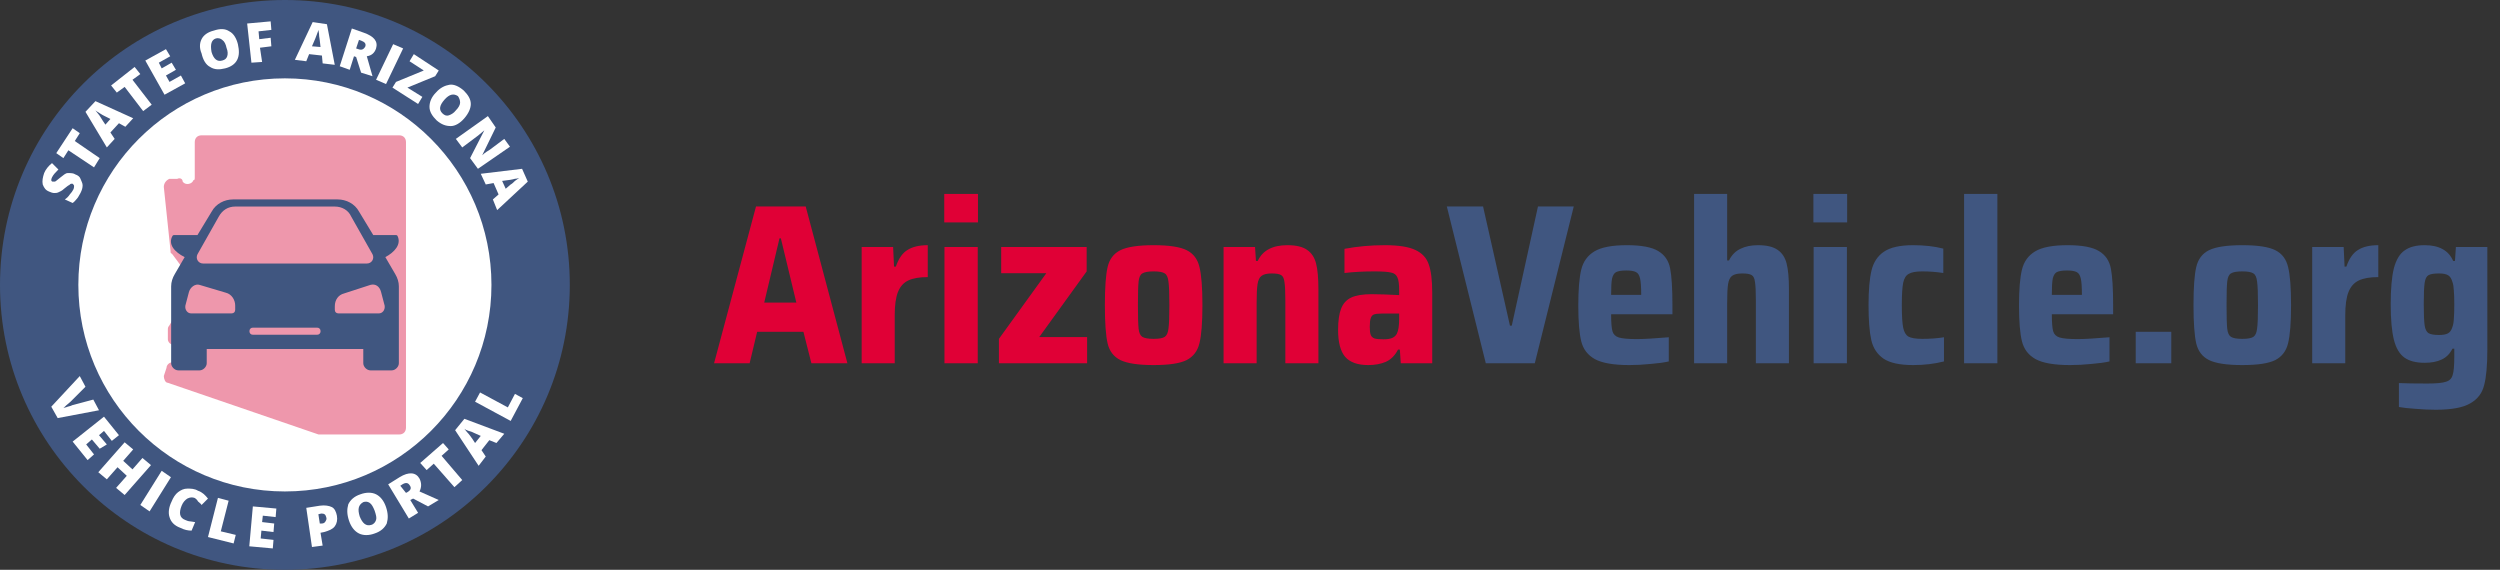 <svg width="351" height="80" viewBox="0 0 351 80" fill="none" xmlns="http://www.w3.org/2000/svg">
<rect x="0" y="0" width="351" height="80" fill="#333333" stroke="none"/>
<g clip-path="url(#clip0_168_1685)">
<path fill-rule="evenodd" clip-rule="evenodd" d="M40 80C17.909 80 0 62.091 0 40C0 17.909 17.909 0 40 0C62.091 0 80 17.909 80 40C80 62.091 62.091 80 40 80Z" fill="#405680"/>
<path fill-rule="evenodd" clip-rule="evenodd" d="M40 69C23.984 69 11 56.016 11 40C11 23.984 23.984 11 40 11C56.016 11 69 23.984 69 40C69 56.016 56.016 69 40 69Z" fill="white"/>
<path d="M27.344 19.954V24.918C27.344 25.109 27.344 25.3 27.156 25.3C26.967 25.873 26.022 26.064 25.644 25.491C25.644 25.109 25.267 24.918 24.889 25.109H23.756C23.378 25.3 23 25.682 23 26.255L23.944 35.227C23.944 35.418 23.944 35.609 24.133 35.609L26.4 38.664C26.778 39.045 26.589 39.618 26.211 40L25.078 40.764C24.889 40.955 24.7 41.145 24.7 41.527L24.511 44.2C24.511 44.391 24.511 44.582 24.322 44.773L23.756 45.727C23.567 45.918 23.567 46.109 23.567 46.3V47.636C23.567 48.018 23.944 48.4 24.322 48.4L25.644 48.591C26.211 48.591 26.589 49.164 26.4 49.736L26.211 50.309C26.022 50.691 25.833 50.882 25.456 50.882H24.133C23.756 50.882 23.378 51.264 23.378 51.645L23 52.791C23 53.173 23.189 53.745 23.567 53.745L44.722 61H56.056C56.622 61 57 60.618 57 60.045V19.954C57 19.382 56.622 19 56.056 19H28.289C27.722 19 27.344 19.382 27.344 19.954Z" fill="#EE97AC"/>
<path d="M55.501 38.5L54.102 36.1C55.401 35.4 56.4 34.3 55.8 33.1C55.7 33 55.6 33 55.6 33H52.403L50.405 29.7C49.806 28.6 48.607 28 47.408 28H32.721C31.522 28 30.323 28.6 29.724 29.7L27.726 33H24.429C24.429 33 24.329 33 24.229 33.1C23.529 34.3 24.529 35.4 25.927 36.1L24.529 38.5C24.229 39 24.029 39.6 24.029 40.2V51C24.029 51.5 24.529 52 25.028 52H28.026C28.525 52 29.024 51.5 29.024 51V49H51.005V51C51.005 51.5 51.504 52 52.004 52H55.001C55.501 52 56 51.5 56 51V40.2C56 39.6 55.8 39 55.501 38.5ZM27.726 35.7L30.723 30.4C31.223 29.5 32.022 29 33.021 29H47.008C48.007 29 48.907 29.5 49.306 30.4L52.303 35.7C52.603 36.3 52.203 37 51.504 37H28.525C27.826 37 27.426 36.3 27.726 35.7ZM33.021 43.5C33.021 43.8 32.821 44 32.521 44H26.826C26.327 44 25.927 43.5 26.027 42.9L26.527 41C26.727 40.3 27.426 39.8 28.026 40L31.722 41.1C32.521 41.3 33.021 42.1 33.021 42.9V43.5ZM44.511 47H35.519C35.219 47 35.019 46.8 35.019 46.5C35.019 46.2 35.219 46 35.519 46H44.511C44.81 46 45.01 46.2 45.01 46.5C45.01 46.8 44.81 47 44.511 47ZM53.203 44H47.508C47.208 44 47.008 43.8 47.008 43.5V43C47.008 42.1 47.508 41.4 48.307 41.2L52.004 40C52.703 39.8 53.303 40.2 53.502 41L54.002 42.9C54.102 43.5 53.702 44 53.203 44Z" fill="#405680"/>
<path d="M13.1 56.1L13.9 57.6L8.1 58.7L7.2 57.1L11.2 52.8L12 54.3L9.9 56.4C9.4 56.8 9.1 57.1 8.9 57.3C9.1 57.2 9.3 57.2 9.5 57.1C9.8 57 10 57 10.1 56.9L13.1 56.1Z" fill="white"/>
<path d="M12.3 64.6L10.2 62L14.6 58.5L16.7 61.1L15.7 61.9L14.6 60.5L13.9 61.1L15 62.4L14 63L12.9 61.7L12.1 62.4L13.2 63.8L12.3 64.6Z" fill="white"/>
<path d="M17.5 69.5L16.3 68.5L17.8 66.8L16.5 65.6L15 67.3L13.8 66.3L17.5 62.1L18.7 63.1L17.3 64.7L18.6 65.9L20 64.3L21.2 65.3L17.5 69.5Z" fill="white"/>
<path d="M19.7 70.9L22.7 66.1L24 67L21 71.8L19.7 70.9Z" fill="white"/>
<path d="M27.3 69.9C27 69.8 26.7 69.8 26.3 70C26 70.2 25.7 70.5 25.5 71C25.1 72 25.2 72.7 26 73C26.2 73.1 26.5 73.2 26.7 73.2C26.9 73.2 27.2 73.3 27.4 73.3L26.9 74.5C26.4 74.5 25.9 74.4 25.3 74.1C24.5 73.8 24 73.3 23.8 72.6C23.6 72 23.7 71.2 24.1 70.4C24.3 69.9 24.6 69.4 25 69.1C25.4 68.8 25.8 68.6 26.3 68.6C26.8 68.6 27.3 68.6 27.8 68.9C28.4 69.1 28.8 69.5 29.2 70L28.3 70.9C28.2 70.7 28 70.6 27.8 70.4C27.7 70.2 27.5 70 27.3 69.9Z" fill="white"/>
<path d="M29.2 75.4L30.6 69.9L32.1 70.3L31 74.6L33.1 75.1L32.8 76.3L29.2 75.4Z" fill="white"/>
<path d="M38.3 77L35 76.7L35.5 71.1L38.8 71.4L38.7 72.6L36.9 72.4L36.8 73.3L38.5 73.5L38.4 74.7L36.7 74.5L36.6 75.6L38.4 75.8L38.3 77Z" fill="white"/>
<path d="M47.3 72.4C47.4 73 47.3 73.5 47 73.9C46.7 74.3 46.2 74.5 45.5 74.7L45 74.8L45.3 76.6L43.8 76.8L43 71.3L44.9 71C45.6 70.9 46.2 71 46.6 71.2C47 71.4 47.2 71.9 47.3 72.4ZM44.9 73.5H45.2C45.4 73.5 45.6 73.4 45.7 73.2C45.8 73 45.9 72.9 45.8 72.6C45.7 72.2 45.5 72.1 45.1 72.1L44.7 72.2L44.9 73.5Z" fill="white"/>
<path d="M54.2 71.2C54.5 72.1 54.5 72.8 54.3 73.5C54 74.1 53.5 74.6 52.6 74.9C51.8 75.2 51 75.2 50.4 74.9C49.8 74.6 49.3 74 49 73.1C48.7 72.2 48.7 71.5 48.9 70.8C49.2 70.2 49.7 69.7 50.6 69.4C51.4 69.1 52.2 69.1 52.8 69.4C53.4 69.7 53.9 70.3 54.2 71.2ZM50.5 72.5C50.9 73.5 51.4 73.9 52.1 73.7C52.5 73.6 52.7 73.3 52.8 73C52.9 72.7 52.8 72.3 52.6 71.7C52.4 71.2 52.2 70.8 51.9 70.6C51.6 70.4 51.3 70.4 51 70.5C50.3 70.9 50.2 71.5 50.5 72.5Z" fill="white"/>
<path d="M57.6 70.2L58.7 72L57.4 72.8L54.5 68L56.1 67C57.4 66.2 58.4 66.3 58.9 67.2C59.2 67.8 59.2 68.4 58.9 69L61.6 70.2L60.1 71.1L58 70L57.6 70.2ZM57 69.2L57.2 69.1C57.7 68.8 57.8 68.5 57.5 68.1C57.3 67.8 57 67.7 56.5 68L56.2 68.2L57 69.2Z" fill="white"/>
<path d="M64.9 67.4L63.8 68.4L60.9 65.1L59.9 66L59 65L62.2 62.2L63 63.1L62 64L64.9 67.4Z" fill="white"/>
<path d="M69.7 62.2L68.7 61.8L67.6 63.2L68.2 64.1L67.2 65.4L63.9 60.4L65.2 58.8L70.8 60.9L69.7 62.2ZM67.5 61.2L66.6 60.8C66.4 60.7 66.2 60.6 65.8 60.5C65.5 60.4 65.3 60.3 65.2 60.2C65.3 60.3 65.4 60.5 65.6 60.7C65.8 60.9 66.2 61.4 66.7 62.2L67.5 61.2Z" fill="white"/>
<path d="M71.7 59.1L66.7 56.4L67.4 55.1L71.3 57.2L72.3 55.3L73.4 55.9L71.7 59.1Z" fill="white"/>
<path d="M10.6 24.5C10.9 24.6 11.2 24.8 11.3 25.1C11.4 25.4 11.6 25.7 11.6 26C11.6 26.4 11.5 26.7 11.3 27.1C11.1 27.4 11 27.7 10.8 27.9C10.6 28.1 10.5 28.3 10.2 28.5L9.1 28C9.4 27.8 9.6 27.6 9.8 27.3C10 27.1 10.2 26.8 10.3 26.6C10.4 26.4 10.4 26.2 10.4 26.1C10.4 26 10.3 25.9 10.2 25.8C10.1 25.8 10.1 25.8 10 25.8C9.9 25.8 9.8 25.9 9.7 26C9.6 26 9.4 26.2 9 26.5C8.7 26.8 8.4 26.9 8.2 27C8 27.1 7.8 27.1 7.6 27.1C7.4 27.1 7.1 27 6.9 26.9C6.4 26.7 6.2 26.4 6 25.9C5.9 25.4 6 24.9 6.2 24.3C6.4 23.8 6.8 23.3 7.3 22.9L8.2 23.8C7.8 24.2 7.5 24.5 7.3 24.9C7.2 25.1 7.2 25.2 7.2 25.3C7.2 25.4 7.3 25.5 7.4 25.5C7.5 25.5 7.6 25.5 7.7 25.5C7.8 25.5 8.1 25.2 8.5 24.9C8.9 24.6 9.2 24.3 9.5 24.3C10 24.3 10.3 24.3 10.6 24.5Z" fill="white"/>
<path d="M14 22.2L13.2 23.5L9.6 21.1L8.9 22.2L7.9 21.5L10.2 18L11.2 18.7L10.5 19.8L14 22.2Z" fill="white"/>
<path d="M17.6 17.8L16.7 17.3L15.5 18.6L16.1 19.5L15 20.7L12 15.7L13.4 14.2L18.7 16.6L17.6 17.8ZM15.5 16.7L14.7 16.3C14.5 16.2 14.3 16.1 14 15.9C13.7 15.7 13.5 15.6 13.4 15.5C13.5 15.6 13.6 15.8 13.8 16C14 16.2 14.3 16.8 14.8 17.5L15.5 16.7Z" fill="white"/>
<path d="M21.3 14.7L20.1 15.6L17.5 12.2L16.4 13L15.6 12L18.9 9.4L19.7 10.4L18.6 11.2L21.3 14.7Z" fill="white"/>
<path d="M26 11.7L23.1 13.3L20.4 8.5L23.3 6.9L23.9 7.9L22.3 8.8L22.7 9.6L24.1 8.8L24.7 9.8L23.3 10.6L23.8 11.5L25.4 10.6L26 11.7Z" fill="white"/>
<path d="M33.4 6.2C33.6 7.1 33.6 7.8 33.3 8.4C33 9 32.4 9.4 31.6 9.6C30.8 9.8 30.1 9.8 29.5 9.4C28.9 9.1 28.5 8.4 28.3 7.5C28 6.8 28 6.1 28.3 5.5C28.6 4.9 29.2 4.5 30 4.3C30.9 4 31.6 4 32.2 4.4C32.8 4.7 33.2 5.4 33.4 6.2ZM29.7 7.3C30 8.3 30.5 8.7 31.2 8.5C31.6 8.4 31.8 8.2 31.9 7.9C32 7.6 32 7.2 31.8 6.7C31.7 6.2 31.5 5.8 31.2 5.6C31 5.4 30.6 5.3 30.3 5.4C29.7 5.6 29.5 6.2 29.7 7.3Z" fill="white"/>
<path d="M36.8 8.7L35.3 8.8L34.7 3.3L38 3L38.1 4.2L36.3 4.4L36.4 5.5L38 5.3L38.1 6.5L36.5 6.7L36.8 8.7Z" fill="white"/>
<path d="M45.3 8.9L45.2 7.8L43.4 7.6L43 8.6L41.4 8.4L43.9 3.1L45.9 3.4L47 9.1L45.3 8.9ZM45 6.6L44.9 5.7C44.9 5.5 44.8 5.2 44.8 4.9C44.8 4.6 44.7 4.3 44.7 4.2C44.7 4.3 44.6 4.5 44.5 4.8C44.4 5.1 44.2 5.6 43.8 6.5L45 6.6Z" fill="white"/>
<path d="M49.7 7.9L49.1 9.8L47.7 9.3L49.4 4L51.1 4.6C52.5 5.1 53.1 5.8 52.8 6.8C52.6 7.4 52.2 7.8 51.5 7.9L52.3 10.7L50.7 10.2L50 8L49.7 7.9ZM50 6.8L50.3 6.9C50.8 7.1 51.1 6.9 51.3 6.5C51.4 6.1 51.2 5.9 50.7 5.7L50.4 5.6L50 6.8Z" fill="white"/>
<path d="M52.8 11.2L55.2 6.2L56.6 6.8L54.2 11.8L52.8 11.2Z" fill="white"/>
<path d="M58.7 14.6L55.1 12.3L55.6 11.5L59.5 9.9L57.5 8.6L58.1 7.6L61.6 9.9L61.1 10.7L57.2 12.3L59.3 13.6L58.7 14.6Z" fill="white"/>
<path d="M65.2 16.6C64.6 17.3 63.9 17.7 63.3 17.7C62.6 17.7 62 17.5 61.3 16.9C60.7 16.3 60.3 15.7 60.3 15C60.3 14.3 60.6 13.6 61.2 13C61.8 12.3 62.5 12 63.1 11.9C63.7 11.8 64.4 12.1 65.1 12.7C65.7 13.3 66.1 13.9 66.1 14.6C66.1 15.2 65.8 15.9 65.2 16.6ZM62.4 14C61.7 14.8 61.6 15.4 62.1 15.9C62.4 16.2 62.7 16.3 63 16.2C63.3 16.1 63.7 15.9 64 15.5C64.4 15.1 64.6 14.7 64.6 14.4C64.6 14.1 64.5 13.8 64.3 13.5C63.7 13.1 63.1 13.2 62.4 14Z" fill="white"/>
<path d="M67.1 23.7L66 22.2L68 18.3C67.5 18.7 67.2 19 66.9 19.2L64.9 20.7L64 19.5L68.5 16.3L69.6 17.9L67.7 21.8C68.1 21.4 68.5 21.2 68.8 21L70.8 19.5L71.6 20.6L67.1 23.7Z" fill="white"/>
<path d="M69.2 28L70 27.3L69.3 25.7L68.2 25.9L67.5 24.4L73.3 23.7L74.1 25.5L69.8 29.5L69.2 28ZM71 26.5L71.7 25.9C71.9 25.8 72.1 25.6 72.3 25.4C72.6 25.2 72.7 25.1 72.9 25C72.8 25 72.6 25.1 72.3 25.1C72 25.2 71.4 25.3 70.5 25.4L71 26.5Z" fill="white"/>
</g>
<path d="M113.92 51L112.8 46.584H106.304L105.248 51H100.256L106.144 28.984H113.12L118.976 51H113.92ZM109.632 33.464H109.44L107.296 42.488H111.808L109.632 33.464ZM120.978 34.68H125.394L125.522 37.432H125.778C126.162 36.301 126.706 35.523 127.41 35.096C128.114 34.648 129.063 34.424 130.258 34.424V38.904C129.085 38.904 128.167 39.064 127.506 39.384C126.845 39.704 126.365 40.248 126.066 41.016C125.767 41.784 125.618 42.861 125.618 44.248V51H120.978V34.68ZM132.571 31.224V27.224H137.307V31.224H132.571ZM132.603 51V34.68H137.275V51H132.603ZM140.247 51V47.576L146.903 38.36H140.567V34.68H152.567V38.104L145.911 47.32H152.631V51H140.247ZM161.972 51.256C159.817 51.256 158.26 51.021 157.3 50.552C156.361 50.083 155.764 49.304 155.508 48.216C155.252 47.107 155.124 45.315 155.124 42.84C155.124 40.365 155.252 38.584 155.508 37.496C155.764 36.387 156.361 35.597 157.3 35.128C158.26 34.659 159.817 34.424 161.972 34.424C164.126 34.424 165.673 34.659 166.612 35.128C167.55 35.597 168.148 36.387 168.404 37.496C168.681 38.584 168.82 40.365 168.82 42.84C168.82 45.293 168.681 47.075 168.404 48.184C168.148 49.272 167.55 50.061 166.612 50.552C165.673 51.021 164.126 51.256 161.972 51.256ZM161.972 47.576C162.74 47.576 163.262 47.48 163.54 47.288C163.817 47.096 163.988 46.712 164.052 46.136C164.137 45.56 164.18 44.461 164.18 42.84C164.18 41.219 164.137 40.12 164.052 39.544C163.988 38.947 163.817 38.563 163.54 38.392C163.262 38.2 162.74 38.104 161.972 38.104C161.204 38.104 160.67 38.2 160.372 38.392C160.094 38.563 159.924 38.936 159.86 39.512C159.796 40.088 159.764 41.197 159.764 42.84C159.764 44.483 159.796 45.592 159.86 46.168C159.924 46.723 160.094 47.096 160.372 47.288C160.67 47.48 161.204 47.576 161.972 47.576ZM180.463 42.264C180.463 40.963 180.42 40.067 180.335 39.576C180.271 39.064 180.111 38.744 179.855 38.616C179.62 38.467 179.183 38.392 178.543 38.392C177.881 38.392 177.401 38.509 177.103 38.744C176.825 38.957 176.644 39.341 176.559 39.896C176.473 40.429 176.431 41.315 176.431 42.552V51H171.791V34.68H176.207L176.335 36.632H176.591C177.273 35.16 178.66 34.424 180.751 34.424C181.988 34.424 182.916 34.648 183.535 35.096C184.153 35.523 184.569 36.163 184.783 37.016C184.996 37.869 185.103 39.043 185.103 40.536V51H180.463V42.264ZM192.092 51.256C190.62 51.256 189.542 50.872 188.86 50.104C188.198 49.315 187.868 48.056 187.868 46.328C187.868 45.069 188.006 44.077 188.284 43.352C188.561 42.627 189.03 42.104 189.692 41.784C190.374 41.464 191.334 41.304 192.572 41.304C193.489 41.304 194.78 41.347 196.444 41.432V40.76C196.444 39.885 196.358 39.277 196.188 38.936C196.038 38.573 195.74 38.349 195.292 38.264C194.844 38.157 194.065 38.104 192.956 38.104C191.441 38.104 190.044 38.179 188.764 38.328V34.936C190.577 34.595 192.465 34.424 194.428 34.424C196.348 34.424 197.777 34.648 198.716 35.096C199.676 35.544 200.305 36.227 200.604 37.144C200.924 38.04 201.084 39.352 201.084 41.08V51H196.668L196.54 49.08H196.284C195.857 49.912 195.281 50.488 194.556 50.808C193.852 51.107 193.03 51.256 192.092 51.256ZM194.236 47.64C194.726 47.64 195.11 47.587 195.388 47.48C195.686 47.373 195.921 47.181 196.092 46.904C196.326 46.477 196.444 45.752 196.444 44.728V44.024H193.98C193.489 44.024 193.126 44.067 192.892 44.152C192.678 44.237 192.529 44.419 192.444 44.696C192.358 44.952 192.316 45.357 192.316 45.912C192.316 46.403 192.358 46.765 192.444 47C192.529 47.235 192.7 47.405 192.956 47.512C193.233 47.597 193.66 47.64 194.236 47.64Z" fill="#E00036"/>
<path d="M208.605 51L203.133 28.984H208.221L211.997 45.72H212.253L215.933 28.984H220.957L215.485 51H208.605ZM234.809 44.12H226.201C226.201 45.272 226.265 46.072 226.393 46.52C226.521 46.947 226.819 47.235 227.289 47.384C227.779 47.533 228.633 47.608 229.849 47.608C230.766 47.608 232.249 47.523 234.297 47.352V50.744C233.657 50.893 232.814 51.011 231.769 51.096C230.745 51.203 229.742 51.256 228.76 51.256C226.563 51.256 224.953 50.979 223.929 50.424C222.926 49.869 222.286 49.037 222.009 47.928C221.731 46.819 221.593 45.133 221.593 42.872C221.593 40.653 221.731 38.979 222.009 37.848C222.286 36.717 222.905 35.864 223.865 35.288C224.825 34.712 226.339 34.424 228.409 34.424C230.457 34.424 231.929 34.701 232.825 35.256C233.721 35.789 234.275 36.6 234.489 37.688C234.702 38.776 234.809 40.504 234.809 42.872V44.12ZM228.345 37.976C227.683 37.976 227.203 38.051 226.905 38.2C226.627 38.349 226.435 38.659 226.329 39.128C226.243 39.576 226.201 40.333 226.201 41.4H230.425C230.425 40.312 230.371 39.544 230.265 39.096C230.158 38.627 229.966 38.328 229.689 38.2C229.411 38.051 228.963 37.976 228.345 37.976ZM246.525 42.264C246.525 40.963 246.482 40.067 246.397 39.576C246.333 39.064 246.173 38.744 245.917 38.616C245.682 38.467 245.245 38.392 244.605 38.392C243.944 38.392 243.464 38.509 243.165 38.744C242.888 38.957 242.706 39.341 242.621 39.896C242.536 40.429 242.493 41.315 242.493 42.552V51H237.853V27.224H242.493V36.568H242.749C243.133 35.8 243.666 35.256 244.349 34.936C245.032 34.595 245.853 34.424 246.813 34.424C248.05 34.424 248.978 34.648 249.597 35.096C250.216 35.523 250.632 36.163 250.845 37.016C251.058 37.869 251.165 39.032 251.165 40.504V51H246.525V42.264ZM254.602 31.224V27.224H259.338V31.224H254.602ZM254.634 51V34.68H259.306V51H254.634ZM272.935 50.744C271.612 51.085 270.172 51.256 268.615 51.256C266.737 51.256 265.351 50.957 264.455 50.36C263.559 49.741 262.983 48.867 262.727 47.736C262.471 46.584 262.343 44.952 262.343 42.84C262.343 40.749 262.481 39.128 262.759 37.976C263.036 36.824 263.612 35.949 264.487 35.352C265.383 34.733 266.748 34.424 268.583 34.424C270.183 34.424 271.601 34.584 272.839 34.904V38.328C271.879 38.179 270.897 38.104 269.895 38.104C268.999 38.104 268.359 38.221 267.975 38.456C267.591 38.669 267.335 39.085 267.207 39.704C267.079 40.323 267.015 41.368 267.015 42.84C267.015 44.333 267.079 45.389 267.207 46.008C267.335 46.627 267.58 47.043 267.943 47.256C268.327 47.469 268.977 47.576 269.895 47.576C271.004 47.576 272.017 47.501 272.935 47.352V50.744ZM275.759 51V27.224H280.431V51H275.759ZM296.684 44.12H288.076C288.076 45.272 288.14 46.072 288.268 46.52C288.396 46.947 288.694 47.235 289.164 47.384C289.654 47.533 290.508 47.608 291.724 47.608C292.641 47.608 294.124 47.523 296.172 47.352V50.744C295.532 50.893 294.689 51.011 293.644 51.096C292.62 51.203 291.617 51.256 290.635 51.256C288.438 51.256 286.828 50.979 285.804 50.424C284.801 49.869 284.161 49.037 283.884 47.928C283.606 46.819 283.468 45.133 283.468 42.872C283.468 40.653 283.606 38.979 283.884 37.848C284.161 36.717 284.78 35.864 285.74 35.288C286.7 34.712 288.214 34.424 290.284 34.424C292.332 34.424 293.804 34.701 294.7 35.256C295.596 35.789 296.15 36.6 296.364 37.688C296.577 38.776 296.684 40.504 296.684 42.872V44.12ZM290.22 37.976C289.558 37.976 289.078 38.051 288.78 38.2C288.502 38.349 288.31 38.659 288.204 39.128C288.118 39.576 288.076 40.333 288.076 41.4H292.3C292.3 40.312 292.246 39.544 292.14 39.096C292.033 38.627 291.841 38.328 291.564 38.2C291.286 38.051 290.838 37.976 290.22 37.976ZM299.856 51V46.584H304.848V51H299.856ZM314.816 51.256C312.661 51.256 311.104 51.021 310.144 50.552C309.205 50.083 308.608 49.304 308.352 48.216C308.096 47.107 307.968 45.315 307.968 42.84C307.968 40.365 308.096 38.584 308.352 37.496C308.608 36.387 309.205 35.597 310.144 35.128C311.104 34.659 312.661 34.424 314.816 34.424C316.97 34.424 318.517 34.659 319.456 35.128C320.394 35.597 320.992 36.387 321.248 37.496C321.525 38.584 321.664 40.365 321.664 42.84C321.664 45.293 321.525 47.075 321.248 48.184C320.992 49.272 320.394 50.061 319.456 50.552C318.517 51.021 316.97 51.256 314.816 51.256ZM314.816 47.576C315.584 47.576 316.106 47.48 316.384 47.288C316.661 47.096 316.832 46.712 316.896 46.136C316.981 45.56 317.024 44.461 317.024 42.84C317.024 41.219 316.981 40.12 316.896 39.544C316.832 38.947 316.661 38.563 316.384 38.392C316.106 38.2 315.584 38.104 314.816 38.104C314.048 38.104 313.514 38.2 313.216 38.392C312.938 38.563 312.768 38.936 312.704 39.512C312.64 40.088 312.608 41.197 312.608 42.84C312.608 44.483 312.64 45.592 312.704 46.168C312.768 46.723 312.938 47.096 313.216 47.288C313.514 47.48 314.048 47.576 314.816 47.576ZM324.634 34.68H329.05L329.178 37.432H329.434C329.818 36.301 330.362 35.523 331.066 35.096C331.77 34.648 332.72 34.424 333.914 34.424V38.904C332.741 38.904 331.824 39.064 331.162 39.384C330.501 39.704 330.021 40.248 329.722 41.016C329.424 41.784 329.274 42.861 329.274 44.248V51H324.634V34.68ZM341.991 57.528C341.074 57.528 340.124 57.485 339.143 57.4C338.183 57.336 337.404 57.251 336.807 57.144V53.784C337.746 53.827 339.09 53.848 340.839 53.848C342.076 53.848 342.94 53.763 343.431 53.592C343.922 53.443 344.231 53.123 344.359 52.632C344.508 52.163 344.583 51.32 344.583 50.104V48.952H344.327C343.964 49.677 343.452 50.189 342.791 50.488C342.151 50.787 341.362 50.936 340.423 50.936C339.207 50.936 338.258 50.691 337.575 50.2C336.892 49.709 336.402 48.877 336.103 47.704C335.804 46.509 335.655 44.845 335.655 42.712C335.655 40.536 335.804 38.851 336.103 37.656C336.423 36.461 336.924 35.629 337.607 35.16C338.29 34.669 339.228 34.424 340.423 34.424C342.45 34.424 343.783 35.16 344.423 36.632H344.679L344.807 34.68H349.223V49.08C349.223 51.277 349.074 52.941 348.775 54.072C348.498 55.203 347.847 56.056 346.823 56.632C345.799 57.229 344.188 57.528 341.991 57.528ZM342.439 47.032C342.994 47.032 343.41 46.957 343.687 46.808C343.964 46.659 344.167 46.381 344.295 45.976C344.423 45.656 344.498 45.251 344.519 44.76C344.562 44.269 344.583 43.587 344.583 42.712C344.583 41.901 344.562 41.261 344.519 40.792C344.498 40.301 344.434 39.907 344.327 39.608C344.199 39.139 343.996 38.819 343.719 38.648C343.442 38.477 343.015 38.392 342.439 38.392C341.714 38.392 341.212 38.477 340.935 38.648C340.679 38.797 340.508 39.149 340.423 39.704C340.338 40.259 340.295 41.261 340.295 42.712C340.295 44.141 340.338 45.133 340.423 45.688C340.508 46.243 340.69 46.605 340.967 46.776C341.244 46.947 341.735 47.032 342.439 47.032Z" fill="#405680"/>
<defs>
<clipPath id="clip0_168_1685">
<rect width="80" height="80" fill="white"/>
</clipPath>
</defs>
</svg>
